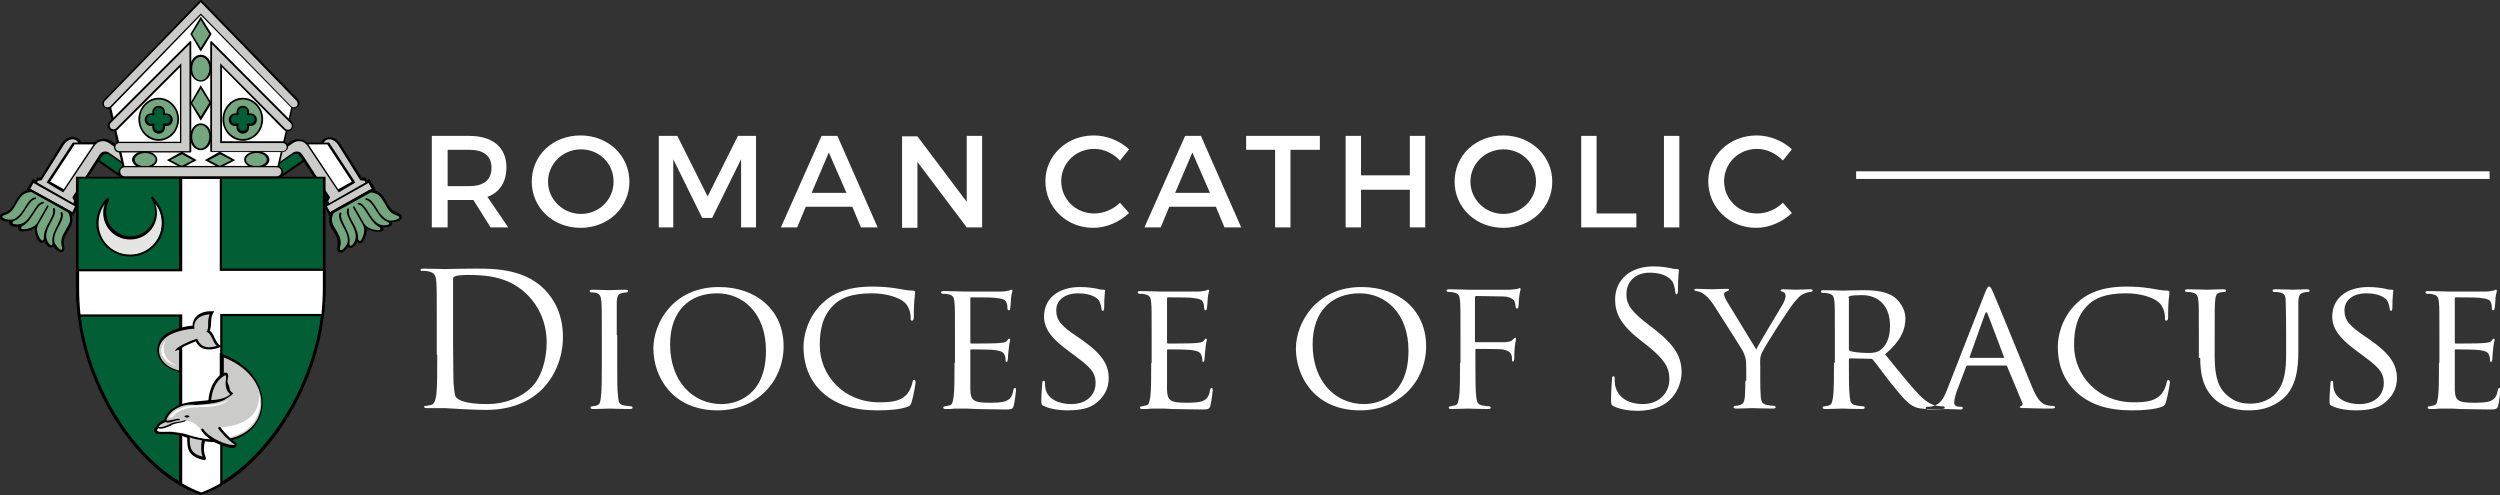 <svg width="308" height="61" viewBox="0 0 308 61" fill="none" xmlns="http://www.w3.org/2000/svg">
<rect x="0" y="0" width="308" height="61" fill="#333333" stroke="none"/>
<g clip-path="url(#clip0_197_63)">
<path fill-rule="evenodd" clip-rule="evenodd" d="M53.868 43.706C53.868 45.916 53.868 47.684 53.757 48.623C53.645 49.286 53.534 49.783 53.088 49.894C52.865 49.949 52.587 50.004 52.42 50.004C52.308 50.004 52.252 50.06 52.252 50.115C52.252 50.225 52.364 50.281 52.642 50.281C52.921 50.281 53.478 50.281 53.924 50.281C54.425 50.281 54.815 50.281 54.815 50.281C54.926 50.281 55.706 50.336 56.709 50.391C57.712 50.447 58.937 50.502 59.884 50.502C63.784 50.502 65.845 48.899 66.848 47.905C68.129 46.579 69.354 44.369 69.354 41.495C69.354 38.788 68.296 36.909 67.126 35.694C64.397 32.876 60.163 33.097 57.935 33.097C56.542 33.097 55.094 33.152 54.815 33.152C54.704 33.152 53.255 33.097 52.197 33.097C51.918 33.097 51.807 33.152 51.807 33.263C51.807 33.373 51.918 33.373 51.974 33.373C52.197 33.373 52.587 33.373 52.754 33.428C53.534 33.594 53.701 33.926 53.757 34.754C53.812 35.473 53.812 36.136 53.812 39.672V43.706H53.868ZM55.818 39.34C55.818 37.572 55.818 35.252 55.818 34.478C55.818 34.202 55.873 34.091 56.096 34.036C56.263 33.926 57.155 33.87 57.6 33.87C60.33 33.87 62.948 34.202 65.121 36.467C66.068 37.462 67.349 39.34 67.349 42.214C67.349 44.313 66.68 46.523 65.511 47.684C64.174 49.01 62.168 49.783 60.051 49.783C57.322 49.783 56.431 49.286 56.152 48.899C55.985 48.623 55.929 47.739 55.873 47.187C55.873 46.745 55.818 44.645 55.818 42.269V39.34ZM75.983 41.274C75.983 38.291 75.983 37.738 75.983 37.13C76.039 36.467 76.15 36.191 76.708 36.081C76.93 36.025 77.097 36.025 77.209 36.025C77.265 36.025 77.376 35.915 77.376 35.859C77.376 35.749 77.265 35.694 77.042 35.694C76.429 35.694 75.092 35.749 75.036 35.749C74.925 35.749 73.644 35.694 72.975 35.694C72.752 35.694 72.641 35.749 72.641 35.859C72.641 35.915 72.697 36.025 72.808 36.025C72.92 36.025 73.198 36.025 73.421 36.081C73.867 36.191 74.034 36.467 74.089 37.13C74.145 37.738 74.145 38.291 74.145 41.274V44.7C74.145 46.579 74.145 48.071 74.034 48.899C73.978 49.452 73.922 49.839 73.532 49.949C73.365 50.004 73.087 50.06 72.92 50.06C72.808 50.06 72.752 50.17 72.752 50.225C72.752 50.336 72.864 50.391 73.087 50.391C73.699 50.391 74.981 50.336 75.092 50.336C75.204 50.336 76.485 50.391 77.599 50.391C77.822 50.391 77.933 50.336 77.933 50.225C77.933 50.17 77.877 50.06 77.766 50.06C77.599 50.06 77.153 50.004 76.875 49.949C76.262 49.839 76.206 49.507 76.15 48.899C76.039 48.126 76.039 46.579 76.039 44.7V41.274H75.983ZM80.496 42.932C80.496 46.413 82.835 50.557 88.406 50.557C93.252 50.557 96.539 46.965 96.539 42.656C96.539 38.125 93.085 35.362 88.573 35.362C82.891 35.362 80.496 39.838 80.496 42.932ZM82.557 42.435C82.557 38.235 85.008 36.136 88.35 36.136C91.525 36.136 94.367 38.567 94.367 43.208C94.367 48.789 90.69 49.783 88.907 49.783C85.286 49.783 82.557 46.91 82.557 42.435ZM108.126 50.557C109.463 50.557 110.967 50.447 111.803 50.115C112.137 50.004 112.192 49.894 112.304 49.562C112.527 48.899 112.805 47.242 112.805 47.076C112.805 46.965 112.694 46.8 112.638 46.8C112.527 46.8 112.471 46.855 112.415 47.076C112.36 47.463 112.081 48.236 111.635 48.678C110.856 49.452 109.797 49.562 108.293 49.562C103.948 49.562 100.996 46.247 100.996 42.545C100.996 40.611 101.33 38.843 102.834 37.462C103.558 36.799 104.784 36.136 107.402 36.136C109.184 36.136 110.688 36.633 111.357 37.186C111.858 37.572 112.192 38.346 112.192 39.12C112.192 39.396 112.192 39.506 112.36 39.506C112.471 39.506 112.582 39.396 112.582 39.12C112.582 38.843 112.582 37.793 112.638 37.13C112.694 36.412 112.75 36.191 112.75 36.025C112.75 35.915 112.694 35.804 112.471 35.804C111.803 35.804 111.134 35.639 110.41 35.528C109.407 35.362 108.293 35.307 107.457 35.307C104.338 35.307 102.5 36.191 101.274 37.407C99.492 39.12 98.99 41.385 98.99 42.711C98.99 44.534 99.492 46.745 101.441 48.457C103.057 49.839 105.118 50.557 108.126 50.557ZM117.596 44.7C117.596 46.579 117.596 48.071 117.485 48.899C117.373 49.452 117.373 49.839 116.983 49.949C116.816 49.949 116.538 50.06 116.37 50.06C116.259 50.06 116.203 50.17 116.203 50.225C116.203 50.336 116.315 50.391 116.538 50.391C116.872 50.391 117.317 50.391 117.707 50.336C118.153 50.336 118.543 50.336 118.599 50.336C118.877 50.336 119.434 50.336 120.27 50.391C121.105 50.391 122.275 50.447 123.779 50.447C124.559 50.447 124.782 50.447 124.894 49.949C125.005 49.562 125.172 48.236 125.172 48.071C125.172 47.96 125.172 47.794 125.061 47.794C124.949 47.794 124.894 47.849 124.838 48.071C124.726 48.844 124.448 49.176 123.947 49.397C123.445 49.618 122.442 49.618 121.941 49.618C119.936 49.618 119.601 49.341 119.546 48.071C119.546 47.684 119.546 45.418 119.546 44.755V43.153C119.546 43.098 119.546 43.042 119.657 43.042C119.991 43.042 122.164 43.042 122.721 43.153C123.501 43.264 123.668 43.484 123.779 43.761C123.891 44.037 123.891 44.203 123.891 44.424C123.891 44.534 123.947 44.59 124.002 44.59C124.114 44.59 124.169 44.369 124.169 44.203C124.169 44.092 124.225 43.319 124.281 42.932C124.336 42.269 124.448 41.993 124.448 41.882C124.448 41.772 124.392 41.716 124.336 41.716C124.281 41.716 124.169 41.827 124.058 41.993C123.835 42.214 123.557 42.214 123.055 42.269C122.61 42.324 119.936 42.324 119.657 42.324C119.546 42.324 119.546 42.269 119.546 42.103V36.854C119.546 36.744 119.546 36.633 119.657 36.633C119.88 36.633 122.22 36.633 122.554 36.688C123.668 36.799 123.891 36.965 124.002 37.296C124.114 37.517 124.114 37.849 124.114 37.959C124.114 38.125 124.169 38.235 124.281 38.235C124.392 38.235 124.448 38.125 124.448 38.014C124.504 37.793 124.559 36.909 124.559 36.744C124.615 36.191 124.726 35.97 124.726 35.859C124.726 35.749 124.726 35.694 124.615 35.694C124.504 35.694 124.448 35.749 124.336 35.804C124.169 35.804 123.835 35.915 123.445 35.915C123 35.915 118.766 35.915 118.599 35.915C118.487 35.915 117.15 35.859 116.259 35.859C116.036 35.859 115.925 35.915 115.925 36.025C115.925 36.081 116.036 36.191 116.092 36.191C116.259 36.191 116.593 36.191 116.76 36.246C117.429 36.357 117.54 36.633 117.596 37.296C117.652 37.904 117.652 38.456 117.652 41.44V44.7H117.596ZM131.467 50.557C132.581 50.557 133.807 50.447 134.698 49.894C136.146 48.955 136.592 47.739 136.592 46.579C136.592 44.921 135.756 43.595 133.305 41.882L132.748 41.495C130.743 40.169 130.13 39.451 130.13 38.235C130.13 36.854 131.355 36.136 132.804 36.136C134.642 36.136 135.311 36.854 135.422 37.075C135.533 37.296 135.701 37.793 135.701 38.014C135.701 38.18 135.756 38.291 135.868 38.291C135.979 38.291 136.035 38.18 136.035 37.849C136.035 36.523 136.146 35.915 136.146 35.804C136.146 35.694 136.09 35.694 135.923 35.694C135.756 35.694 135.589 35.694 135.199 35.583C134.698 35.473 133.918 35.362 133.082 35.362C130.408 35.362 128.626 36.744 128.626 39.009C128.626 40.335 129.35 41.551 131.523 43.153L132.414 43.816C134.196 45.142 134.976 45.805 134.976 47.187C134.976 48.623 133.918 49.783 131.968 49.783C130.631 49.783 129.071 49.286 128.793 47.849C128.737 47.573 128.737 47.297 128.737 47.131C128.737 46.965 128.682 46.91 128.57 46.91C128.459 46.91 128.403 47.021 128.403 47.242C128.403 47.573 128.292 48.347 128.292 49.286C128.292 49.783 128.292 49.894 128.57 50.004C129.35 50.391 130.52 50.557 131.467 50.557ZM141.828 44.7C141.828 46.579 141.828 48.071 141.717 48.899C141.605 49.452 141.605 49.839 141.215 49.949C141.048 49.949 140.77 50.06 140.603 50.06C140.491 50.06 140.436 50.17 140.436 50.225C140.436 50.336 140.547 50.391 140.77 50.391C141.104 50.391 141.55 50.391 141.94 50.336C142.385 50.336 142.775 50.336 142.831 50.336C143.109 50.336 143.667 50.336 144.502 50.391C145.338 50.391 146.508 50.447 148.012 50.447C148.792 50.447 149.014 50.447 149.126 49.949C149.237 49.562 149.404 48.236 149.404 48.071C149.404 47.96 149.404 47.794 149.293 47.794C149.181 47.794 149.126 47.849 149.07 48.071C148.959 48.844 148.68 49.176 148.179 49.397C147.677 49.618 146.675 49.618 146.173 49.618C144.168 49.618 143.834 49.341 143.778 48.071C143.778 47.684 143.778 45.418 143.778 44.755V43.153C143.778 43.098 143.778 43.042 143.889 43.042C144.224 43.042 146.396 43.042 146.953 43.153C147.733 43.264 147.9 43.484 148.012 43.761C148.123 44.037 148.123 44.203 148.123 44.424C148.123 44.534 148.179 44.59 148.234 44.59C148.346 44.59 148.402 44.369 148.402 44.203C148.402 44.092 148.457 43.319 148.513 42.932C148.569 42.269 148.68 41.993 148.68 41.882C148.68 41.772 148.624 41.716 148.569 41.716C148.513 41.716 148.402 41.827 148.29 41.993C148.067 42.214 147.789 42.214 147.287 42.269C146.842 42.324 144.168 42.324 143.889 42.324C143.778 42.324 143.778 42.269 143.778 42.103V36.854C143.778 36.744 143.778 36.633 143.889 36.633C144.112 36.633 146.452 36.633 146.786 36.688C147.9 36.799 148.123 36.965 148.234 37.296C148.346 37.517 148.346 37.849 148.346 37.959C148.346 38.125 148.402 38.235 148.513 38.235C148.624 38.235 148.68 38.125 148.68 38.014C148.736 37.793 148.792 36.909 148.792 36.744C148.847 36.191 148.959 35.97 148.959 35.859C148.959 35.749 148.959 35.694 148.847 35.694C148.736 35.694 148.68 35.749 148.569 35.804C148.402 35.804 148.067 35.915 147.677 35.915C147.232 35.915 142.998 35.915 142.831 35.915C142.72 35.915 141.383 35.859 140.491 35.859C140.268 35.859 140.157 35.915 140.157 36.025C140.157 36.081 140.268 36.191 140.324 36.191C140.491 36.191 140.826 36.191 140.993 36.246C141.661 36.357 141.773 36.633 141.828 37.296C141.884 37.904 141.884 38.456 141.884 41.44V44.7H141.828ZM159.654 42.932C159.654 46.413 161.994 50.557 167.565 50.557C172.411 50.557 175.698 46.965 175.698 42.656C175.698 38.125 172.244 35.362 167.732 35.362C162.105 35.362 159.654 39.838 159.654 42.932ZM161.715 42.435C161.715 38.235 164.166 36.136 167.509 36.136C170.684 36.136 173.525 38.567 173.525 43.208C173.525 48.789 169.848 49.783 168.066 49.783C164.445 49.783 161.715 46.91 161.715 42.435ZM179.876 44.7C179.876 46.579 179.876 48.071 179.764 48.899C179.653 49.452 179.653 49.839 179.263 49.949C179.096 49.949 178.817 50.06 178.65 50.06C178.539 50.06 178.483 50.17 178.483 50.225C178.483 50.336 178.594 50.391 178.817 50.391C179.43 50.391 180.711 50.336 180.823 50.336C180.934 50.336 182.215 50.391 183.329 50.391C183.552 50.391 183.664 50.336 183.664 50.225C183.664 50.17 183.608 50.06 183.497 50.06C183.329 50.06 182.884 50.004 182.605 49.949C182.048 49.839 181.937 49.507 181.881 48.899C181.77 48.126 181.77 46.634 181.77 44.7V43.153C181.77 43.042 181.77 42.987 181.881 42.987C182.215 42.987 184.611 42.987 185.112 43.042C185.725 43.153 186.059 43.374 186.17 43.65C186.282 43.871 186.282 44.148 186.282 44.369C186.282 44.479 186.282 44.534 186.393 44.534C186.505 44.534 186.56 44.313 186.56 44.148C186.56 44.037 186.56 43.264 186.616 42.822C186.672 42.158 186.783 41.882 186.783 41.772C186.783 41.661 186.783 41.606 186.672 41.606C186.616 41.606 186.505 41.716 186.393 41.827C186.226 42.048 185.948 42.103 185.446 42.158C185.168 42.158 184.889 42.158 184.555 42.158H181.825C181.714 42.158 181.714 42.103 181.714 41.993V36.688C181.714 36.523 181.77 36.467 181.881 36.467L185.168 36.523C185.948 36.523 186.449 36.854 186.56 37.075C186.672 37.351 186.727 37.628 186.727 37.793C186.727 37.904 186.783 38.014 186.895 38.014C187.006 38.014 187.062 37.904 187.062 37.793C187.117 37.572 187.117 36.688 187.173 36.523C187.229 35.97 187.34 35.749 187.34 35.639C187.34 35.528 187.285 35.473 187.229 35.473C187.173 35.473 187.062 35.583 186.95 35.583C186.783 35.639 186.449 35.639 186.059 35.694C185.613 35.694 181.213 35.694 180.823 35.694C180.711 35.694 179.43 35.639 178.539 35.639C178.316 35.639 178.204 35.694 178.204 35.804C178.204 35.859 178.316 35.97 178.372 35.97C178.539 35.97 178.873 35.97 179.04 36.025C179.708 36.136 179.82 36.412 179.876 37.075C179.931 37.683 179.931 38.235 179.931 41.219V44.7H179.876ZM201.768 50.612C202.994 50.612 204.275 50.336 205.222 49.673C206.782 48.568 207.172 46.8 207.172 45.916C207.172 44.092 206.503 42.656 203.829 40.556L203.161 40.059C200.933 38.346 200.376 37.517 200.376 36.246C200.376 34.589 201.601 33.594 203.217 33.594C205.333 33.594 205.946 34.533 206.113 34.81C206.225 35.086 206.392 35.694 206.392 35.97C206.392 36.136 206.447 36.246 206.559 36.246C206.67 36.246 206.726 36.081 206.726 35.749C206.726 34.202 206.837 33.428 206.837 33.318C206.837 33.207 206.782 33.152 206.615 33.152C206.447 33.152 206.225 33.152 205.835 33.042C205.278 32.931 204.609 32.821 203.718 32.821C200.821 32.821 198.983 34.478 198.983 36.909C198.983 38.456 199.54 39.893 201.991 41.827L203.049 42.656C204.999 44.258 205.668 45.197 205.668 46.745C205.668 48.181 204.609 49.783 202.381 49.783C200.821 49.783 199.317 49.12 198.983 47.463C198.927 47.131 198.927 46.8 198.927 46.634C198.927 46.468 198.927 46.358 198.76 46.358C198.649 46.358 198.593 46.468 198.593 46.745C198.593 47.131 198.482 48.015 198.482 49.176C198.482 49.783 198.482 49.894 198.816 50.06C199.651 50.447 200.71 50.612 201.768 50.612ZM215.026 46.91C215.026 47.242 215.026 48.071 214.971 48.844C214.915 49.397 214.803 49.783 214.358 49.894C214.191 49.949 213.968 50.004 213.745 50.004C213.634 50.004 213.578 50.115 213.578 50.17C213.578 50.281 213.689 50.336 213.912 50.336C214.525 50.336 215.806 50.281 215.862 50.281C215.973 50.281 217.31 50.336 218.424 50.336C218.647 50.336 218.759 50.281 218.759 50.17C218.759 50.115 218.703 50.004 218.591 50.004C218.424 50.004 217.923 49.949 217.7 49.894C217.087 49.783 216.976 49.452 216.92 48.844C216.865 48.071 216.865 47.242 216.865 46.91V45.253C216.865 44.59 216.753 43.982 217.143 43.319C217.533 42.49 220.43 37.959 221.098 37.186C221.544 36.688 221.711 36.467 222.101 36.246C222.435 36.081 222.825 35.97 223.048 35.97C223.215 35.97 223.327 35.859 223.327 35.749C223.327 35.694 223.215 35.639 223.048 35.639C222.658 35.639 221.21 35.694 221.098 35.694C220.931 35.694 220.207 35.639 219.706 35.639C219.483 35.639 219.371 35.694 219.371 35.749C219.371 35.859 219.483 35.915 219.65 35.97C219.873 36.025 219.984 36.191 219.984 36.467C219.984 36.744 219.873 37.02 219.65 37.462C219.26 38.125 216.753 42.269 216.363 43.042L212.687 37.02C212.575 36.744 212.408 36.523 212.408 36.246C212.408 36.081 212.519 35.97 212.687 35.915C212.854 35.859 213.021 35.804 213.021 35.694C213.021 35.583 212.965 35.583 212.742 35.583C211.962 35.583 211.127 35.639 211.015 35.639C210.904 35.639 209.4 35.583 209.01 35.583C208.843 35.583 208.731 35.639 208.731 35.694C208.731 35.749 208.843 35.859 208.954 35.859C209.121 35.859 209.511 35.97 209.79 36.136C210.18 36.412 210.625 36.799 211.127 37.572C211.795 38.622 214.525 42.877 214.692 43.208C214.971 43.761 215.138 44.148 215.138 45.197V46.91H215.026ZM225.945 44.7C225.945 46.579 225.945 48.071 225.833 48.899C225.722 49.452 225.722 49.839 225.332 49.949C225.165 50.004 224.886 50.06 224.719 50.06C224.608 50.06 224.552 50.17 224.552 50.225C224.552 50.336 224.663 50.391 224.886 50.391C225.499 50.391 226.836 50.336 226.892 50.336C227.003 50.336 228.284 50.391 229.398 50.391C229.621 50.391 229.733 50.336 229.733 50.225C229.733 50.17 229.733 50.06 229.566 50.06C229.398 50.06 228.953 50.004 228.674 49.949C228.062 49.839 227.95 49.507 227.894 48.899C227.783 48.126 227.783 46.579 227.783 44.755V44.313C227.783 44.203 227.839 44.148 227.894 44.148L230.457 44.203C230.568 44.203 230.624 44.203 230.735 44.313C231.181 44.811 232.072 46.081 232.908 47.131C234.078 48.568 234.802 49.507 235.638 50.004C236.139 50.281 236.64 50.391 237.81 50.391H239.091C239.481 50.391 239.593 50.336 239.593 50.225C239.593 50.17 239.537 50.06 239.426 50.06C239.314 50.06 239.091 50.06 238.701 50.004C238.2 49.949 237.532 49.728 236.473 48.678C235.303 47.463 233.911 45.695 232.24 43.65C234.134 42.048 234.746 40.667 234.746 39.23C234.746 37.904 233.855 36.965 233.354 36.578C232.295 35.859 230.847 35.749 229.566 35.749C228.953 35.749 227.226 35.804 227.059 35.804C226.947 35.804 225.61 35.749 224.663 35.749C224.441 35.749 224.329 35.804 224.329 35.915C224.329 35.97 224.441 36.081 224.496 36.081C224.663 36.081 224.998 36.081 225.165 36.136C225.833 36.246 225.945 36.523 226 37.186C226.056 37.793 226.056 38.346 226.056 41.33V44.7H225.945ZM227.727 36.688C227.727 36.578 227.783 36.523 227.894 36.467C228.117 36.412 228.73 36.357 229.343 36.357C231.515 36.357 232.852 37.738 232.852 40.169C232.852 41.661 232.351 42.656 231.627 43.153C231.125 43.484 230.568 43.484 230.123 43.484C229.231 43.484 228.173 43.374 227.894 43.208C227.783 43.153 227.783 43.098 227.783 42.932V36.688H227.727ZM239.816 48.181L244.551 36.081C244.829 35.417 244.885 35.307 245.052 35.307C245.275 35.307 245.33 35.583 245.553 36.025C245.943 36.854 249.174 44.866 250.4 47.794C251.124 49.507 251.681 49.783 252.127 49.894C252.405 50.004 252.739 50.004 252.907 50.004C253.018 50.004 253.185 50.06 253.185 50.17C253.185 50.281 252.962 50.336 252.739 50.336C252.461 50.336 250.957 50.336 249.564 50.281C249.174 50.281 248.84 50.281 248.84 50.17C248.84 50.06 248.896 50.06 248.951 50.06C249.063 50.004 249.286 49.839 249.119 49.562L247.28 45.142C247.224 45.032 247.225 45.032 247.113 45.032H242.434C242.322 45.032 242.267 45.087 242.211 45.197L241.041 48.292C240.874 48.789 240.763 49.231 240.763 49.618C240.763 50.004 241.097 50.115 241.431 50.115H241.598C241.765 50.115 241.821 50.17 241.821 50.281C241.821 50.391 241.71 50.447 241.542 50.447C241.041 50.447 239.983 50.391 239.704 50.391C239.481 50.391 238.479 50.447 237.643 50.447C237.364 50.447 237.253 50.391 237.253 50.281C237.253 50.17 237.364 50.115 237.42 50.115C237.532 50.115 237.866 50.115 238.033 50.06C239.036 49.839 239.426 49.12 239.816 48.181ZM242.768 44.092H246.835C246.946 44.092 246.946 44.037 246.89 43.982L244.885 38.677C244.773 38.401 244.662 38.401 244.551 38.677L242.657 43.982C242.657 44.037 242.657 44.092 242.768 44.092ZM262.655 50.557C263.992 50.557 265.496 50.447 266.332 50.115C266.666 50.004 266.722 49.894 266.833 49.562C267.056 48.899 267.334 47.242 267.334 47.076C267.334 46.965 267.223 46.8 267.167 46.8C267.056 46.8 267 46.855 266.945 47.076C266.889 47.463 266.61 48.236 266.165 48.678C265.385 49.452 264.326 49.562 262.822 49.562C258.477 49.562 255.525 46.247 255.525 42.545C255.525 40.611 255.859 38.843 257.363 37.462C258.087 36.799 259.313 36.136 261.931 36.136C263.714 36.136 265.218 36.633 265.886 37.186C266.387 37.572 266.722 38.346 266.722 39.12C266.722 39.396 266.722 39.506 266.889 39.506C267 39.506 267.112 39.396 267.112 39.12C267.112 38.843 267.112 37.793 267.167 37.13C267.223 36.412 267.279 36.191 267.279 36.025C267.279 35.915 267.223 35.804 267 35.804C266.332 35.804 265.663 35.639 264.939 35.528C263.936 35.362 262.822 35.307 261.987 35.307C258.867 35.307 257.029 36.191 255.803 37.407C254.021 39.12 253.519 41.385 253.519 42.711C253.519 44.534 254.021 46.745 255.97 48.457C257.586 49.839 259.647 50.557 262.655 50.557ZM271.067 44.092C271.067 46.91 271.847 48.236 272.849 49.176C274.298 50.502 276.359 50.557 277.027 50.557C278.197 50.557 279.757 50.391 281.261 49.12C282.877 47.739 283.155 45.418 283.155 43.319V41.219C283.155 38.235 283.155 37.683 283.155 37.075C283.211 36.412 283.322 36.136 283.879 36.025C284.158 35.97 284.269 35.97 284.381 35.97C284.492 35.97 284.548 35.859 284.548 35.804C284.548 35.694 284.436 35.639 284.213 35.639C283.601 35.639 282.654 35.694 282.487 35.694C282.375 35.694 281.205 35.639 280.314 35.639C280.091 35.639 279.98 35.694 279.98 35.804C279.98 35.859 280.035 35.97 280.147 35.97C280.314 35.97 280.648 35.97 280.815 36.025C281.484 36.136 281.595 36.467 281.595 37.075C281.595 37.683 281.651 38.235 281.651 41.219V43.65C281.651 45.639 281.428 47.242 280.481 48.347C279.813 49.176 278.587 49.728 277.362 49.728C276.192 49.728 275.356 49.562 274.353 48.678C273.462 47.905 272.849 46.745 272.849 43.926V41.219C272.849 38.235 272.849 37.683 272.905 37.075C272.961 36.412 273.072 36.081 273.574 36.025C273.852 35.97 273.964 35.97 274.075 35.97C274.186 35.97 274.242 35.859 274.242 35.804C274.242 35.694 274.131 35.639 273.908 35.639C273.295 35.639 272.069 35.694 271.847 35.694C271.68 35.694 270.454 35.639 269.507 35.639C269.284 35.639 269.173 35.694 269.173 35.804C269.173 35.859 269.284 35.97 269.34 35.97C269.507 35.97 269.841 35.97 270.008 36.025C270.677 36.136 270.788 36.467 270.844 37.075C270.9 37.683 270.9 38.235 270.9 41.219V44.092H271.067ZM290.174 50.557C291.288 50.557 292.514 50.447 293.405 49.894C294.853 48.955 295.299 47.739 295.299 46.579C295.299 44.921 294.463 43.595 292.012 41.882L291.455 41.495C289.45 40.169 288.837 39.451 288.837 38.235C288.837 36.854 290.063 36.136 291.511 36.136C293.349 36.136 294.018 36.854 294.129 37.075C294.241 37.296 294.408 37.793 294.408 38.014C294.408 38.18 294.463 38.291 294.575 38.291C294.686 38.291 294.742 38.18 294.742 37.849C294.742 36.523 294.853 35.915 294.853 35.804C294.853 35.694 294.798 35.694 294.631 35.694C294.463 35.694 294.296 35.694 293.906 35.583C293.405 35.473 292.625 35.362 291.79 35.362C289.116 35.362 287.333 36.744 287.333 39.009C287.333 40.335 288.057 41.551 290.23 43.153L291.121 43.816C292.904 45.142 293.684 45.805 293.684 47.187C293.684 48.623 292.625 49.783 290.675 49.783C289.338 49.783 287.779 49.286 287.5 47.849C287.444 47.573 287.444 47.297 287.444 47.131C287.444 46.965 287.389 46.91 287.277 46.91C287.166 46.91 287.11 47.021 287.11 47.242C287.11 47.573 286.999 48.347 286.999 49.286C286.999 49.783 286.999 49.894 287.277 50.004C288.057 50.391 289.227 50.557 290.174 50.557Z" fill="white"/>
<path fill-rule="evenodd" clip-rule="evenodd" d="M300.48 44.7C300.48 46.579 300.48 48.071 300.368 48.9C300.257 49.452 300.257 49.839 299.867 49.949C299.7 49.949 299.421 50.06 299.254 50.06C299.143 50.06 299.087 50.17 299.087 50.226C299.087 50.336 299.199 50.391 299.421 50.391C299.756 50.391 300.201 50.391 300.591 50.336C301.037 50.336 301.427 50.336 301.482 50.336C301.761 50.336 302.318 50.336 303.154 50.391C303.989 50.391 305.159 50.447 306.663 50.447C307.443 50.447 307.666 50.447 307.777 49.949C307.889 49.562 308.056 48.236 308.056 48.071C308.056 47.96 308.056 47.794 307.944 47.794C307.833 47.794 307.777 47.85 307.722 48.071C307.61 48.844 307.332 49.176 306.83 49.397C306.329 49.618 305.326 49.618 304.825 49.618C302.819 49.618 302.485 49.342 302.43 48.071C302.43 47.684 302.43 45.419 302.43 44.755V43.153C302.43 43.098 302.429 43.043 302.541 43.043C302.875 43.043 305.048 43.043 305.605 43.153C306.385 43.264 306.552 43.485 306.663 43.761C306.775 44.037 306.775 44.203 306.775 44.424C306.775 44.534 306.83 44.59 306.886 44.59C306.997 44.59 307.053 44.369 307.053 44.203C307.053 44.092 307.109 43.319 307.165 42.932C307.22 42.269 307.332 41.993 307.332 41.882C307.332 41.772 307.276 41.717 307.22 41.717C307.165 41.717 307.053 41.827 306.942 41.993C306.719 42.214 306.44 42.214 305.939 42.269C305.493 42.324 302.819 42.324 302.541 42.324C302.429 42.324 302.43 42.269 302.43 42.103V36.854C302.43 36.744 302.429 36.633 302.541 36.633C302.764 36.633 305.103 36.633 305.438 36.688C306.552 36.799 306.775 36.965 306.886 37.296C306.997 37.517 306.997 37.849 306.997 37.959C306.997 38.125 307.053 38.236 307.165 38.236C307.276 38.236 307.332 38.125 307.332 38.014C307.387 37.794 307.443 36.909 307.443 36.744C307.499 36.191 307.61 35.97 307.61 35.86C307.61 35.749 307.61 35.694 307.499 35.694C307.387 35.694 307.332 35.749 307.22 35.804C307.053 35.804 306.719 35.915 306.329 35.915C305.883 35.915 301.65 35.915 301.482 35.915C301.371 35.915 300.034 35.86 299.143 35.86C298.92 35.86 298.809 35.915 298.809 36.025C298.809 36.081 298.92 36.191 298.976 36.191C299.143 36.191 299.477 36.191 299.644 36.246C300.313 36.357 300.424 36.633 300.48 37.296C300.535 37.904 300.535 38.456 300.535 41.44V44.7H300.48Z" fill="white"/>
<path fill-rule="evenodd" clip-rule="evenodd" d="M60.441 28.014H62.614L60.051 24.256C61.555 23.704 62.391 22.433 62.391 20.61C62.391 18.178 60.72 16.742 57.823 16.742H53.2V28.014H55.149V24.643H57.823C57.99 24.643 58.157 24.643 58.324 24.643L60.441 28.014ZM55.149 22.93V18.455H57.823C59.55 18.455 60.553 19.173 60.553 20.665C60.553 22.212 59.55 22.93 57.823 22.93H55.149ZM71.527 16.686C68.129 16.686 65.51 19.118 65.51 22.378C65.51 25.582 68.129 28.069 71.527 28.069C74.925 28.069 77.543 25.582 77.543 22.378C77.543 19.173 74.925 16.686 71.527 16.686ZM71.582 18.399C73.811 18.399 75.593 20.112 75.593 22.378C75.593 24.643 73.755 26.356 71.582 26.356C69.354 26.356 67.516 24.588 67.516 22.378C67.516 20.168 69.354 18.399 71.582 18.399ZM93.141 28.014V16.742H90.913L87.18 24.201L83.448 16.742H81.164V28.014H82.947V19.615L86.512 26.853H87.737L91.303 19.615V28.014H93.141ZM105.006 25.472L106.065 28.014H108.126L103.168 16.742H101.218L96.205 28.014H98.21L99.269 25.472H105.006ZM104.282 23.759H99.993L102.11 18.786L104.282 23.759ZM120.994 28.014V16.742H119.1V24.864L113.028 16.797H111.134V28.069H113.028V19.947L119.1 28.014H120.994ZM134.753 16.686C131.411 16.686 128.793 19.173 128.793 22.322C128.793 25.527 131.355 28.069 134.698 28.069C136.313 28.069 137.929 27.351 139.099 26.245L137.984 24.975C137.149 25.803 135.979 26.301 134.809 26.301C132.525 26.301 130.743 24.532 130.743 22.322C130.743 20.112 132.525 18.344 134.809 18.344C135.979 18.344 137.149 18.897 137.984 19.781L139.099 18.399C137.984 17.35 136.369 16.686 134.753 16.686ZM149.794 25.472L150.853 28.014H152.914L147.956 16.742H146.006L140.993 28.014H142.998L144.056 25.472H149.794ZM149.07 23.759H144.781L146.897 18.786L149.07 23.759ZM162.607 18.455V16.742H153.526V18.455H157.092V28.014H158.986V18.455H162.607ZM175.586 28.014V16.742H173.692V21.604H167.676V16.742H165.782V28.014H167.676V23.372H173.692V28.014H175.586ZM185.223 16.686C181.825 16.686 179.207 19.118 179.207 22.378C179.207 25.582 181.825 28.069 185.223 28.069C188.621 28.069 191.24 25.582 191.24 22.378C191.24 19.173 188.566 16.686 185.223 16.686ZM185.223 18.399C187.452 18.399 189.234 20.112 189.234 22.378C189.234 24.643 187.396 26.356 185.223 26.356C182.995 26.356 181.157 24.588 181.157 22.378C181.157 20.168 182.995 18.399 185.223 18.399ZM196.699 26.301V16.742H194.805V28.014H201.601V26.301H196.699ZM206.893 28.014V16.742H204.999V28.014H206.893ZM216.419 16.686C213.076 16.686 210.458 19.173 210.458 22.322C210.458 25.527 213.021 28.069 216.363 28.069C217.979 28.069 219.594 27.351 220.764 26.245L219.65 24.975C218.814 25.803 217.644 26.301 216.475 26.301C214.191 26.301 212.408 24.532 212.408 22.322C212.408 20.112 214.191 18.344 216.475 18.344C217.644 18.344 218.814 18.897 219.65 19.781L220.764 18.399C219.65 17.35 218.034 16.686 216.419 16.686Z" fill="white"/>
<path d="M306.719 21.107H228.674V22.046H306.719V21.107Z" fill="white"/>
<path fill-rule="evenodd" clip-rule="evenodd" d="M9.303 25.03L9.526 24.698L9.303 24.201L12.088 19.947L14.985 21.936H15.096L15.264 22.046L15.319 21.936H15.598L15.375 21.825L15.876 20.831L16.099 20.941L15.709 18.786L13.648 17.35C13.091 16.963 12.2 17.018 11.698 17.515H10.027C9.86 17.239 9.637 17.018 9.303 16.908C8.634 16.687 7.966 17.129 7.632 17.626L5.014 21.88H4.568L4.401 22.212L4.067 22.046L3.287 23.372L9.024 26.577L9.637 25.196L9.303 25.03Z" fill="black"/>
<path fill-rule="evenodd" clip-rule="evenodd" d="M7.855 23.317L6.183 22.378L9.191 17.792H11.531L7.855 23.317Z" fill="white"/>
<path fill-rule="evenodd" clip-rule="evenodd" d="M5.125 22.212L7.855 17.847C8.356 17.073 9.247 16.908 9.637 17.571H8.969L5.738 22.488L7.799 23.704L11.643 17.957C12.033 17.405 12.757 17.184 13.425 17.626L15.319 18.952L15.542 20.278L13.481 18.841C13.314 18.731 13.091 18.62 12.868 18.676C12.59 18.676 12.422 18.841 12.255 19.063L8.913 24.312L9.136 24.754L9.024 25.03L4.568 22.488L4.679 22.267L5.125 22.212Z" fill="#CBCBCA"/>
<path fill-rule="evenodd" clip-rule="evenodd" d="M4.122 22.544L9.247 25.417L8.913 26.135L3.732 23.262L4.122 22.544Z" fill="#CBCBCA"/>
<path fill-rule="evenodd" clip-rule="evenodd" d="M15.041 21.659L12.255 19.726L12.59 19.228C12.701 19.062 12.812 18.952 13.035 18.952C13.202 18.952 13.37 19.007 13.537 19.118L15.653 20.61L15.041 21.659Z" fill="#025E35"/>
<path fill-rule="evenodd" clip-rule="evenodd" d="M40.22 25.03L39.997 24.698L40.22 24.201L37.435 19.946L34.538 21.936H34.426L34.259 22.046L34.204 21.936H33.925L34.148 21.825L33.647 20.831L33.48 20.941L33.814 18.841L35.875 17.405C36.432 17.018 37.323 17.073 37.825 17.57H39.496C39.663 17.294 39.886 17.073 40.22 16.963C40.888 16.742 41.557 17.184 41.891 17.681L44.565 21.88H45.011L45.178 22.212L45.512 22.046L46.292 23.372L46.069 23.483L40.777 26.522L40.554 26.632L39.941 25.251L40.22 25.03Z" fill="black"/>
<path fill-rule="evenodd" clip-rule="evenodd" d="M41.668 23.317L43.34 22.378L40.331 17.792H37.992L41.668 23.317Z" fill="white"/>
<path fill-rule="evenodd" clip-rule="evenodd" d="M44.398 22.212L41.668 17.847C41.167 17.073 40.276 16.908 39.886 17.571H40.554L43.785 22.488L41.724 23.704L37.88 17.957C37.49 17.405 36.766 17.184 36.098 17.626L34.203 18.952L33.981 20.278L36.042 18.841C36.209 18.731 36.432 18.62 36.655 18.676C36.933 18.676 37.1 18.841 37.267 19.063L40.666 24.312L40.443 24.754L40.554 25.03L45.011 22.488L44.899 22.267L44.398 22.212Z" fill="#CBCBCA"/>
<path fill-rule="evenodd" clip-rule="evenodd" d="M45.401 22.544L40.276 25.417L40.666 26.135L45.791 23.262L45.401 22.544Z" fill="#CBCBCA"/>
<path fill-rule="evenodd" clip-rule="evenodd" d="M34.482 21.659L37.267 19.726L36.933 19.228C36.822 19.062 36.71 18.952 36.488 18.952C36.321 18.952 36.153 19.007 35.986 19.118L33.869 20.61L34.482 21.659Z" fill="#025E35"/>
<path fill-rule="evenodd" clip-rule="evenodd" d="M24.734 20.775H15.208L13.258 12.487L24.734 0.663L36.209 12.487L34.259 20.775H24.734Z" fill="white"/>
<path fill-rule="evenodd" clip-rule="evenodd" d="M34.315 20.831H15.152L13.202 12.487L24.734 0.608L36.265 12.432L34.315 20.831ZM15.375 20.61H34.148L36.042 12.543L24.789 0.939L13.537 12.543L15.375 20.61Z" fill="black"/>
<path fill-rule="evenodd" clip-rule="evenodd" d="M9.414 21.77H40.108V35.473C40.108 41.164 38.326 46.855 35.318 51.662C32.922 55.475 29.19 59.453 24.845 60.945L24.734 61L24.622 60.945C20.277 59.453 16.545 55.475 14.149 51.662C11.141 46.855 9.359 41.109 9.359 35.473V21.77H9.414Z" fill="black"/>
<path fill-rule="evenodd" clip-rule="evenodd" d="M9.693 21.991H24.734H39.774V35.362C39.774 47.021 32.142 58.016 24.734 60.558C17.325 58.016 9.693 47.021 9.693 35.362V21.991Z" fill="#025E35"/>
<path fill-rule="evenodd" clip-rule="evenodd" d="M27.407 33.097H40.108V35.418C40.108 36.523 40.053 37.628 39.886 38.678L39.83 38.954H27.407V59.674L27.24 59.785C26.46 60.227 25.681 60.613 24.845 60.89L24.734 60.945L24.622 60.89C23.787 60.613 23.007 60.227 22.227 59.785L22.06 59.674V39.009H9.637L9.581 38.733C9.47 37.628 9.359 36.523 9.359 35.473V33.152H22.06V21.77H27.352V33.097H27.407Z" fill="black"/>
<path fill-rule="evenodd" clip-rule="evenodd" d="M22.394 22.046H24.733H27.073V33.373H39.774V35.417C39.774 36.523 39.718 37.572 39.607 38.678H27.129V59.563C26.349 60.005 25.569 60.392 24.789 60.668C24.009 60.392 23.23 60.005 22.45 59.563V38.733H9.916C9.804 37.683 9.749 36.578 9.749 35.473V33.428H22.45V22.046H22.394Z" fill="white"/>
<path fill-rule="evenodd" clip-rule="evenodd" d="M25.904 49.286C26.739 49.176 27.742 48.844 27.742 47.85C27.742 47.352 27.463 46.8 27.073 46.524V43.485L27.519 43.65C29.19 44.313 30.75 45.419 31.641 47.021C32.365 48.292 32.588 49.783 32.087 51.165C31.585 52.657 30.36 53.651 28.856 54.149C27.686 54.535 26.46 54.535 25.235 54.37C25.179 54.646 25.124 55.033 25.124 55.309C25.124 55.585 25.179 55.917 25.291 56.193C25.458 56.635 25.346 56.745 24.901 56.635C24.288 56.469 23.675 56.193 23.341 55.64C23.062 55.143 23.062 54.48 23.062 53.928C22.84 53.872 22.672 53.817 22.45 53.706C22.115 53.651 21.781 53.596 21.503 53.541C21.001 53.486 20.611 53.43 20.11 53.486C19.999 53.486 19.887 53.486 19.776 53.486C19.609 53.486 19.442 53.486 19.274 53.43C19.052 53.32 18.94 53.154 18.996 52.933C18.996 52.822 19.052 52.712 19.163 52.657C19.219 52.602 19.219 52.602 19.274 52.546C19.386 52.159 19.664 51.994 19.943 51.883C20.054 51.828 20.11 51.773 20.221 51.717C20.5 50.833 21.168 50.336 21.948 49.949C23.174 49.397 24.678 49.452 25.904 49.286Z" fill="black"/>
<path fill-rule="evenodd" clip-rule="evenodd" d="M18.996 24.919C19.608 25.582 19.943 26.466 19.943 27.461C19.943 29.616 18.16 31.384 15.988 31.384C13.815 31.384 12.033 29.616 12.033 27.461C12.033 26.466 12.367 25.582 12.979 24.919C12.812 25.306 12.701 25.748 12.701 26.19C12.701 27.958 14.149 29.45 15.988 29.45C17.77 29.45 19.274 28.014 19.274 26.19C19.274 25.748 19.163 25.306 18.996 24.919Z" fill="#E5E5E4"/>
<path fill-rule="evenodd" clip-rule="evenodd" d="M19.219 24.754C19.553 25.14 19.776 25.527 19.943 26.024C20.11 26.467 20.221 26.964 20.221 27.461C20.221 28.566 19.776 29.616 18.996 30.39C18.216 31.163 17.158 31.605 16.043 31.605C14.929 31.605 13.871 31.163 13.091 30.39C12.311 29.616 11.866 28.566 11.866 27.461C11.866 26.964 11.977 26.467 12.144 26.024C12.311 25.582 12.59 25.14 12.868 24.754L13.202 24.367L13.481 24.588L13.314 24.975C13.258 25.14 13.147 25.361 13.147 25.527C13.091 25.748 13.091 25.914 13.091 26.135C13.091 26.909 13.425 27.682 13.982 28.235C14.539 28.787 15.319 29.119 16.099 29.119C16.879 29.119 17.659 28.787 18.216 28.235C18.773 27.682 19.107 26.909 19.107 26.135C19.107 25.914 19.107 25.748 19.052 25.527C18.996 25.306 18.94 25.14 18.884 24.975L18.606 24.367L18.829 24.201L19.219 24.754ZM19.107 25.085C19.274 25.472 19.33 25.859 19.33 26.246C19.33 28.069 17.882 29.506 16.043 29.506C14.205 29.506 12.757 28.069 12.757 26.246C12.757 25.859 12.812 25.472 12.98 25.085C12.422 25.748 12.144 26.632 12.144 27.516C12.144 29.671 13.871 31.384 16.043 31.384C18.216 31.384 19.943 29.671 19.943 27.516C19.943 26.577 19.664 25.748 19.107 25.085Z" fill="black"/>
<path fill-rule="evenodd" clip-rule="evenodd" d="M24.734 1.879L13.759 13.206C13.481 13.482 13.091 13.482 12.812 13.206C12.534 12.929 12.534 12.543 12.812 12.266L24.678 0H24.734H24.789L36.71 12.211C36.989 12.487 36.933 12.929 36.71 13.15C36.432 13.427 35.986 13.371 35.763 13.15L24.734 1.879Z" fill="black"/>
<path fill-rule="evenodd" clip-rule="evenodd" d="M24.734 0.276L12.924 12.432C12.757 12.598 12.757 12.929 12.924 13.095C13.091 13.261 13.425 13.261 13.592 13.095L24.734 1.658L35.875 13.095C36.042 13.261 36.321 13.261 36.543 13.095C36.711 12.929 36.711 12.653 36.543 12.432L24.734 0.276Z" fill="#CBCBCA"/>
<path fill-rule="evenodd" clip-rule="evenodd" d="M22.171 17.405V8.288L14.484 15.968C14.205 16.245 13.759 16.245 13.481 15.968C13.202 15.692 13.202 15.25 13.481 14.974L23.397 5.083C23.397 5.083 23.452 5.028 23.508 5.083C23.564 5.083 23.564 5.139 23.564 5.139V18.676C23.564 18.731 23.508 18.786 23.452 18.786H14.706C14.316 18.786 14.038 18.455 14.038 18.123C14.038 17.736 14.372 17.46 14.706 17.46H22.171V17.405Z" fill="black"/>
<path fill-rule="evenodd" clip-rule="evenodd" d="M23.341 18.565V5.47L13.648 15.14C13.481 15.305 13.481 15.637 13.648 15.803C13.815 15.968 14.149 15.968 14.316 15.803L22.338 7.791V17.626H14.707C14.428 17.626 14.205 17.847 14.205 18.123C14.205 18.4 14.428 18.621 14.707 18.621H23.341V18.565Z" fill="#CBCBCA"/>
<path fill-rule="evenodd" clip-rule="evenodd" d="M27.352 8.288V17.405H34.816C35.206 17.405 35.485 17.736 35.485 18.068C35.485 18.455 35.151 18.731 34.816 18.731H26.015C25.959 18.731 25.903 18.676 25.903 18.62V5.139C25.903 5.083 25.903 5.083 25.959 5.083C26.015 5.083 26.015 5.083 26.07 5.083L35.93 14.974C36.209 15.25 36.209 15.692 35.93 15.968C35.652 16.244 35.206 16.244 34.928 15.968L27.352 8.288Z" fill="black"/>
<path fill-rule="evenodd" clip-rule="evenodd" d="M26.126 18.565V5.47L35.819 15.195C35.986 15.361 35.986 15.692 35.819 15.858C35.652 16.024 35.318 16.024 35.151 15.858L27.129 7.791V17.626H34.816C35.095 17.626 35.318 17.847 35.318 18.123C35.318 18.4 35.095 18.621 34.816 18.621H26.126V18.565Z" fill="#CBCBCA"/>
<path fill-rule="evenodd" clip-rule="evenodd" d="M24.733 2.044L26.07 4.199L24.733 6.354L23.452 4.199L24.733 2.044Z" fill="black"/>
<path fill-rule="evenodd" clip-rule="evenodd" d="M24.733 10.498L26.07 12.708L24.733 14.863L23.452 12.708L24.733 10.498Z" fill="black"/>
<path fill-rule="evenodd" clip-rule="evenodd" d="M24.733 6.741C25.458 6.741 26.07 7.459 26.07 8.399C26.07 9.338 25.458 10.056 24.733 10.056C24.009 10.056 23.396 9.338 23.396 8.399C23.396 7.459 24.009 6.741 24.733 6.741Z" fill="black"/>
<path fill-rule="evenodd" clip-rule="evenodd" d="M24.733 15.195C25.458 15.195 26.07 15.913 26.07 16.852C26.07 17.792 25.458 18.51 24.733 18.51C24.009 18.51 23.396 17.792 23.396 16.852C23.452 15.913 24.009 15.195 24.733 15.195Z" fill="black"/>
<path fill-rule="evenodd" clip-rule="evenodd" d="M24.232 19.726L22.394 20.72L20.555 19.726L22.394 18.676L24.232 19.726Z" fill="black"/>
<path fill-rule="evenodd" clip-rule="evenodd" d="M19.386 19.67C19.386 20.223 18.717 20.72 17.826 20.72C16.99 20.72 16.266 20.278 16.266 19.67C16.266 19.118 16.935 18.621 17.826 18.621C18.717 18.621 19.386 19.118 19.386 19.67Z" fill="black"/>
<path fill-rule="evenodd" clip-rule="evenodd" d="M25.235 19.726L27.073 20.72L28.967 19.726L27.073 18.676L25.235 19.726Z" fill="black"/>
<path d="M31.641 20.72C32.502 20.72 33.201 20.25 33.201 19.67C33.201 19.091 32.502 18.621 31.641 18.621C30.78 18.621 30.081 19.091 30.081 19.67C30.081 20.25 30.78 20.72 31.641 20.72Z" fill="black"/>
<path fill-rule="evenodd" clip-rule="evenodd" d="M30.304 19.67C30.304 19.118 31.14 18.841 31.586 18.841C32.031 18.841 32.867 19.062 32.867 19.67C32.867 20.223 32.031 20.499 31.586 20.499C31.14 20.499 30.304 20.223 30.304 19.67ZM25.736 19.726L27.129 19.007L28.522 19.726L27.073 20.444L25.736 19.726ZM19.163 19.67C19.163 20.223 18.328 20.499 17.882 20.499C17.436 20.499 16.601 20.278 16.601 19.67C16.601 19.118 17.436 18.841 17.882 18.841C18.328 18.841 19.163 19.118 19.163 19.67ZM23.787 19.726L22.394 20.444L21.001 19.726L22.394 19.007L23.787 19.726ZM24.734 15.416C25.458 15.416 25.792 16.244 25.792 16.852C25.792 17.46 25.402 18.289 24.734 18.289C24.009 18.289 23.675 17.46 23.675 16.852C23.675 16.244 24.009 15.416 24.734 15.416ZM24.734 7.017C25.458 7.017 25.792 7.846 25.792 8.454C25.792 9.062 25.402 9.89 24.734 9.89C24.009 9.89 23.675 9.062 23.675 8.454C23.675 7.846 24.009 7.017 24.734 7.017ZM24.734 10.94L25.792 12.653L24.734 14.366L23.675 12.708L24.734 10.94ZM24.734 2.486L25.792 4.199L24.734 5.912L23.675 4.199L24.734 2.486Z" fill="#74A680"/>
<path fill-rule="evenodd" clip-rule="evenodd" d="M15.375 20.444H34.092C34.538 20.444 34.872 20.775 34.872 21.217C34.872 21.659 34.538 21.991 34.092 21.991H15.375C14.929 21.991 14.595 21.659 14.595 21.217C14.595 20.775 14.929 20.444 15.375 20.444Z" fill="black"/>
<path fill-rule="evenodd" clip-rule="evenodd" d="M15.375 20.61H34.092C34.426 20.61 34.649 20.886 34.649 21.162C34.649 21.494 34.371 21.715 34.092 21.715H15.375C15.041 21.715 14.818 21.438 14.818 21.162C14.762 20.886 15.041 20.61 15.375 20.61Z" fill="#CBCBCA"/>
<path fill-rule="evenodd" clip-rule="evenodd" d="M29.914 12.211C28.633 12.211 27.575 13.316 27.575 14.697C27.575 16.079 28.633 17.184 29.914 17.184C31.196 17.184 32.254 16.079 32.254 14.697C32.31 13.316 31.251 12.211 29.914 12.211Z" fill="#74A680"/>
<path fill-rule="evenodd" clip-rule="evenodd" d="M29.914 12.045C31.363 12.045 32.421 13.316 32.421 14.698C32.421 16.079 31.363 17.35 29.914 17.35C28.466 17.35 27.407 16.079 27.407 14.698C27.407 13.316 28.466 12.045 29.914 12.045ZM29.914 12.266C29.302 12.266 28.689 12.543 28.299 12.985C27.853 13.427 27.63 14.09 27.63 14.698C27.63 15.361 27.853 15.968 28.299 16.41C28.744 16.852 29.302 17.129 29.914 17.129C30.527 17.129 31.14 16.852 31.53 16.41C31.975 15.968 32.198 15.305 32.198 14.698C32.198 14.034 31.975 13.427 31.53 12.985C31.14 12.543 30.527 12.266 29.914 12.266Z" fill="black"/>
<path fill-rule="evenodd" clip-rule="evenodd" d="M24.901 54.259C24.288 54.149 23.731 54.038 23.397 53.872C23.341 54.535 23.397 54.977 23.619 55.419C23.842 55.806 24.232 56.083 24.956 56.248C24.845 55.917 24.789 55.585 24.789 55.254C24.789 54.812 24.789 54.48 24.901 54.259Z" fill="#CBCBCA"/>
<path fill-rule="evenodd" clip-rule="evenodd" d="M22.06 50.17C21.335 50.502 20.723 50.999 20.5 51.773C20.611 51.883 20.945 51.773 21.28 51.717C21.558 51.662 21.837 51.552 22.06 51.607C22.227 51.607 22.171 51.773 22.06 51.773C21.614 51.717 20.723 52.27 20.389 51.994C20.277 52.049 20.166 52.104 20.054 52.159C19.831 52.27 19.609 52.38 19.553 52.601C19.887 52.712 20.444 52.491 20.89 52.27C20.945 52.215 21.001 52.215 21.113 52.159C21.558 51.938 22.338 51.994 22.728 51.773C22.84 51.717 22.951 51.883 22.84 51.938C22.45 52.159 21.67 52.159 21.224 52.38C21.168 52.38 21.113 52.436 21.057 52.491C20.556 52.712 19.943 52.988 19.497 52.822L19.441 52.878C19.386 52.933 19.386 52.933 19.386 52.988C19.386 53.044 19.386 53.099 19.497 53.154C19.609 53.209 19.72 53.209 19.887 53.209C19.998 53.209 20.11 53.209 20.221 53.209C20.723 53.209 20.945 53.154 21.67 53.264C22.004 53.32 22.394 53.375 22.672 53.43C23.954 53.872 25.123 54.093 26.182 54.148C28.633 55.475 30.193 55.419 28.243 54.038C33.479 52.988 33.758 46.468 27.575 44.037V46.468C27.686 46.468 29.413 48.789 27.185 49.452C26.795 49.562 26.405 49.673 25.848 49.728C25.346 49.783 24.845 49.839 24.121 49.894C23.285 49.783 22.617 49.894 22.06 50.17Z" fill="#CBCBCA"/>
<path fill-rule="evenodd" clip-rule="evenodd" d="M24.789 53.044C24.733 52.988 24.789 52.878 24.845 52.822C24.901 52.767 25.012 52.822 25.068 52.878C25.346 53.375 25.959 53.762 26.405 54.038C27.017 54.37 27.853 54.756 28.577 54.812C28.633 54.812 28.744 54.812 28.856 54.812H28.912C28.912 54.756 28.856 54.701 28.8 54.701C28.744 54.646 28.633 54.591 28.577 54.535C27.964 54.038 27.407 53.486 26.906 52.822C26.85 52.767 26.906 52.657 26.962 52.602C27.017 52.546 27.129 52.602 27.185 52.657C27.63 53.32 28.187 53.817 28.744 54.314C28.8 54.37 28.912 54.425 28.967 54.48C29.079 54.535 29.134 54.646 29.19 54.756C29.19 54.812 29.19 54.922 29.134 54.977C29.079 55.033 29.023 55.088 28.967 55.143C28.856 55.198 28.689 55.198 28.521 55.198C27.797 55.088 26.906 54.756 26.238 54.37C25.736 54.038 25.068 53.596 24.789 53.044Z" fill="black"/>
<path fill-rule="evenodd" clip-rule="evenodd" d="M23.007 51.165C22.84 51.165 22.728 51.275 22.728 51.331C22.728 51.386 22.895 51.441 23.062 51.441C23.23 51.441 23.341 51.331 23.341 51.275C23.285 51.22 23.174 51.165 23.007 51.165Z" fill="black"/>
<path fill-rule="evenodd" clip-rule="evenodd" d="M20.834 51.496C21.001 51.496 21.169 51.386 21.28 51.386C21.558 50.999 21.948 50.668 22.45 50.502C24.288 49.728 26.516 50.723 28.355 49.176C27.519 49.673 26.516 49.839 25.514 49.894C24.399 49.949 23.23 49.894 22.227 50.336C21.558 50.557 21.057 50.944 20.834 51.496Z" fill="white"/>
<path fill-rule="evenodd" clip-rule="evenodd" d="M28.299 14.698C28.299 14.311 28.633 13.979 29.023 13.979C29.079 13.979 29.19 13.979 29.246 14.034C29.246 13.979 29.19 13.869 29.19 13.813C29.19 13.427 29.524 13.095 29.914 13.095C30.304 13.095 30.639 13.427 30.639 13.813C30.639 13.869 30.639 13.979 30.583 14.034C30.639 14.034 30.75 13.979 30.806 13.979C31.196 13.979 31.53 14.311 31.53 14.698C31.53 15.084 31.196 15.416 30.806 15.416C30.75 15.416 30.639 15.416 30.583 15.361C30.583 15.416 30.639 15.526 30.639 15.582C30.639 15.968 30.304 16.3 29.914 16.3C29.524 16.3 29.19 15.968 29.19 15.582C29.19 15.526 29.19 15.416 29.246 15.361C29.19 15.361 29.079 15.416 29.023 15.416C28.577 15.416 28.299 15.14 28.299 14.698Z" fill="#025E35"/>
<path fill-rule="evenodd" clip-rule="evenodd" d="M30.694 13.979C30.75 13.979 30.805 13.979 30.861 13.979C31.307 13.979 31.641 14.311 31.641 14.753C31.641 15.195 31.307 15.526 30.861 15.526C30.805 15.526 30.75 15.526 30.694 15.526C30.694 15.582 30.694 15.637 30.694 15.692C30.694 16.134 30.36 16.465 29.914 16.465C29.468 16.465 29.134 16.134 29.134 15.692C29.134 15.637 29.134 15.582 29.134 15.526C29.079 15.526 29.023 15.526 28.967 15.526C28.521 15.526 28.187 15.195 28.187 14.753C28.187 14.311 28.521 13.979 28.967 13.979C29.023 13.979 29.079 13.979 29.134 13.979C29.134 13.924 29.134 13.869 29.134 13.813C29.134 13.371 29.468 13.04 29.914 13.04C30.36 13.04 30.694 13.371 30.694 13.813C30.694 13.869 30.694 13.924 30.694 13.979ZM30.304 13.427C30.193 13.316 30.081 13.261 29.914 13.261C29.747 13.261 29.636 13.316 29.524 13.427C29.413 13.537 29.357 13.703 29.357 13.813C29.357 13.869 29.357 13.924 29.413 13.979V14.034V14.09C29.357 14.145 29.357 14.145 29.301 14.2H29.246H29.19C29.134 14.2 29.079 14.145 29.023 14.145C28.856 14.145 28.744 14.2 28.633 14.311C28.521 14.421 28.466 14.587 28.466 14.697C28.466 14.863 28.521 14.974 28.633 15.084C28.744 15.195 28.911 15.25 29.023 15.25C29.079 15.25 29.134 15.25 29.19 15.195H29.246H29.301C29.357 15.25 29.357 15.25 29.413 15.305V15.36V15.416C29.413 15.471 29.357 15.526 29.357 15.582C29.357 15.747 29.413 15.858 29.524 15.968C29.636 16.079 29.803 16.134 29.914 16.134C30.081 16.134 30.193 16.079 30.304 15.968C30.416 15.858 30.471 15.692 30.471 15.582C30.471 15.526 30.471 15.471 30.416 15.416V15.36V15.305C30.471 15.25 30.471 15.25 30.527 15.195H30.583H30.638C30.694 15.195 30.75 15.25 30.805 15.25C30.973 15.25 31.084 15.195 31.195 15.084C31.307 14.974 31.363 14.808 31.363 14.697C31.363 14.532 31.307 14.421 31.195 14.311C31.084 14.2 30.917 14.145 30.805 14.145C30.75 14.145 30.694 14.145 30.638 14.2H30.583H30.527C30.471 14.145 30.471 14.145 30.416 14.09V14.034V13.979C30.416 13.924 30.471 13.869 30.471 13.813C30.471 13.648 30.416 13.482 30.304 13.427Z" fill="black"/>
<path fill-rule="evenodd" clip-rule="evenodd" d="M24.121 42.048C23.675 42.214 22.784 42.6 22.227 42.932C22.227 42.987 22.282 43.042 22.282 43.042L22.394 43.098V45.86L22.06 45.805C20.667 45.529 19.274 44.479 19.386 42.932C19.441 42.324 19.72 41.772 20.221 41.33C21.057 40.611 22.561 40.225 23.731 40.114C23.731 39.948 23.731 39.838 23.787 39.672C24.065 38.733 25.012 38.346 25.903 38.346H26.405C25.792 39.12 26.182 39.838 25.848 40.722C26.126 40.943 26.293 41.274 26.405 41.551C26.795 42.324 26.85 42.435 27.352 42.656L26.85 42.877C25.736 43.208 24.622 43.153 24.121 42.048Z" fill="black"/>
<path fill-rule="evenodd" clip-rule="evenodd" d="M22.116 43.264C22.06 43.209 22.004 43.098 22.004 43.098C22.004 43.043 21.726 43.209 21.558 43.264C21.67 42.656 23.898 41.827 24.288 41.717C24.511 42.324 25.068 43.153 26.739 42.601C26.238 42.38 26.071 40.943 25.402 40.888C25.848 40.556 25.458 39.396 25.848 38.733C24.455 38.788 23.787 39.617 23.954 40.501C22.617 40.556 21.057 40.998 20.333 41.661C18.884 42.877 19.609 45.087 22.06 45.64V43.264H22.116Z" fill="#CBCBCA"/>
<path fill-rule="evenodd" clip-rule="evenodd" d="M20.444 41.938C19.33 42.987 19.887 44.645 21.781 45.032C20.166 44.369 19.831 42.932 20.444 41.938Z" fill="white"/>
<path fill-rule="evenodd" clip-rule="evenodd" d="M19.553 12.211C18.272 12.211 17.213 13.316 17.213 14.697C17.213 16.079 18.272 17.184 19.553 17.184C20.834 17.184 21.892 16.079 21.892 14.697C21.948 13.316 20.89 12.211 19.553 12.211Z" fill="#74A680"/>
<path fill-rule="evenodd" clip-rule="evenodd" d="M19.553 12.045C21.001 12.045 22.06 13.316 22.06 14.698C22.06 16.079 21.001 17.35 19.553 17.35C18.105 17.35 17.046 16.079 17.046 14.698C17.046 13.316 18.105 12.045 19.553 12.045ZM19.553 12.266C18.94 12.266 18.327 12.543 17.937 12.985C17.492 13.427 17.269 14.09 17.269 14.698C17.269 15.361 17.492 15.968 17.937 16.41C18.383 16.852 18.94 17.129 19.553 17.129C20.166 17.129 20.779 16.852 21.168 16.41C21.614 15.968 21.837 15.305 21.837 14.698C21.837 14.034 21.614 13.427 21.168 12.985C20.779 12.543 20.166 12.266 19.553 12.266Z" fill="black"/>
<path fill-rule="evenodd" clip-rule="evenodd" d="M17.882 14.698C17.882 14.311 18.216 13.979 18.606 13.979C18.662 13.979 18.773 13.979 18.829 14.034C18.829 13.979 18.773 13.869 18.773 13.813C18.773 13.427 19.107 13.095 19.497 13.095C19.887 13.095 20.221 13.427 20.221 13.813C20.221 13.869 20.221 13.979 20.166 14.034C20.221 14.034 20.333 13.979 20.389 13.979C20.779 13.979 21.113 14.311 21.113 14.698C21.113 15.084 20.779 15.416 20.389 15.416C20.333 15.416 20.221 15.416 20.166 15.361C20.166 15.416 20.221 15.526 20.221 15.582C20.221 15.968 19.887 16.3 19.497 16.3C19.107 16.3 18.773 15.968 18.773 15.582C18.773 15.526 18.773 15.416 18.829 15.361C18.773 15.361 18.662 15.416 18.606 15.416C18.216 15.416 17.882 15.14 17.882 14.698Z" fill="#025E35"/>
<path fill-rule="evenodd" clip-rule="evenodd" d="M20.333 13.979C20.388 13.979 20.444 13.979 20.5 13.979C20.945 13.979 21.28 14.311 21.28 14.753C21.28 15.195 20.945 15.526 20.5 15.526C20.444 15.526 20.388 15.526 20.333 15.526C20.333 15.582 20.333 15.637 20.333 15.692C20.333 16.134 19.998 16.465 19.553 16.465C19.107 16.465 18.773 16.134 18.773 15.692C18.773 15.637 18.773 15.582 18.773 15.526C18.717 15.526 18.662 15.526 18.606 15.526C18.16 15.526 17.826 15.195 17.826 14.753C17.826 14.311 18.16 13.979 18.606 13.979C18.662 13.979 18.717 13.979 18.773 13.979C18.773 13.924 18.773 13.869 18.773 13.813C18.773 13.371 19.107 13.04 19.553 13.04C19.998 13.04 20.333 13.371 20.333 13.813C20.333 13.869 20.333 13.924 20.333 13.979ZM19.943 13.427C19.831 13.316 19.664 13.261 19.553 13.261C19.386 13.261 19.274 13.316 19.163 13.427C19.052 13.537 18.996 13.703 18.996 13.813C18.996 13.869 18.996 13.924 19.052 13.979V14.034V14.09C18.996 14.145 18.996 14.145 18.94 14.2H18.884H18.829C18.773 14.2 18.717 14.145 18.662 14.145C18.494 14.145 18.383 14.2 18.272 14.311C18.16 14.421 18.105 14.587 18.105 14.697C18.105 14.863 18.16 14.974 18.272 15.084C18.383 15.195 18.55 15.25 18.662 15.25C18.717 15.25 18.773 15.25 18.829 15.195H18.884H18.94C18.996 15.25 18.996 15.25 19.052 15.305V15.36V15.416C19.052 15.471 18.996 15.526 18.996 15.582C18.996 15.747 19.052 15.858 19.163 15.968C19.274 16.079 19.441 16.134 19.553 16.134C19.72 16.134 19.831 16.079 19.943 15.968C20.054 15.858 20.11 15.692 20.11 15.582C20.11 15.526 20.11 15.471 20.054 15.416V15.36V15.305C20.11 15.25 20.11 15.25 20.166 15.195H20.221H20.277C20.333 15.195 20.388 15.25 20.444 15.25C20.611 15.25 20.723 15.195 20.834 15.084C20.945 14.974 21.001 14.808 21.001 14.697C21.001 14.532 20.945 14.421 20.834 14.311C20.723 14.2 20.555 14.145 20.444 14.145C20.388 14.145 20.333 14.145 20.277 14.2H20.221H20.166C20.11 14.145 20.11 14.145 20.054 14.09V14.034V13.979C20.054 13.924 20.11 13.869 20.11 13.813C20.11 13.648 20.054 13.482 19.943 13.427Z" fill="black"/>
<path fill-rule="evenodd" clip-rule="evenodd" d="M48.297 27.351C48.409 27.627 48.242 27.903 47.796 27.958C47.573 28.014 47.406 28.014 47.239 27.958C47.35 28.235 47.183 28.511 46.738 28.566C46.236 28.566 45.624 28.456 45.178 28.124C45.234 28.621 45.066 29.174 44.788 29.671C44.565 30.058 44.175 30.058 44.008 29.782C43.952 29.948 43.841 30.113 43.674 30.279C43.395 30.61 43.061 30.61 42.894 30.39C42.782 30.61 42.615 30.776 42.448 30.887C42.003 31.329 41.39 31.108 41.557 30.445C41.724 29.616 41.501 29.229 41.111 28.566C40.554 27.682 40.331 27.185 40.777 26.135L40.833 26.024L45.568 23.372H45.679C46.793 23.483 47.128 23.98 47.629 24.919C48.019 25.582 48.242 26.024 49.077 26.245C49.69 26.466 49.634 27.074 49.022 27.24C48.743 27.351 48.52 27.351 48.297 27.351Z" fill="black"/>
<path fill-rule="evenodd" clip-rule="evenodd" d="M48.966 26.577C48.075 26.301 47.852 25.859 47.406 25.085C46.905 24.256 46.682 23.814 45.679 23.704L41.111 26.245C40.666 27.185 40.944 27.572 41.446 28.4C41.891 29.174 42.114 29.616 41.891 30.5C41.835 30.832 42.002 30.942 42.281 30.666C42.56 30.39 42.838 30.003 42.838 29.727C42.894 29.064 42.56 28.4 42.225 27.848C42.002 27.406 41.613 26.743 41.835 26.245C41.835 26.19 41.947 26.19 42.002 26.19C42.058 26.19 42.058 26.301 42.058 26.356C41.891 26.743 42.281 27.406 42.448 27.793C42.782 28.456 43.172 29.174 43.061 29.892C43.005 30.224 43.172 30.445 43.451 30.113C44.175 29.229 43.729 28.345 43.228 27.406C43.005 26.964 42.56 26.245 42.782 25.748C42.782 25.693 42.894 25.693 42.95 25.693C43.005 25.693 43.005 25.803 43.005 25.859C42.838 26.245 43.228 26.964 43.451 27.351C43.785 27.958 44.175 28.732 44.119 29.395C44.119 29.616 44.342 29.837 44.509 29.561C44.955 28.732 44.955 28.124 44.676 27.627L43.507 25.582C43.451 25.472 43.618 25.306 43.674 25.472L44.843 27.516C45.178 28.124 46.013 28.345 46.626 28.345C46.96 28.345 46.905 28.069 46.682 27.958C46.069 27.627 45.623 26.909 45.233 26.301C45.011 25.969 44.621 25.251 44.175 25.196C44.119 25.196 44.064 25.14 44.064 25.085C44.064 25.03 44.119 24.975 44.175 24.975C44.732 25.03 45.122 25.748 45.401 26.19C45.958 27.074 46.515 27.903 47.629 27.737C48.075 27.682 47.963 27.406 47.685 27.295C46.96 27.019 46.57 26.301 46.181 25.693C45.958 25.361 45.568 24.698 45.122 24.643C45.066 24.643 45.011 24.588 45.011 24.533C45.011 24.477 45.066 24.422 45.122 24.422C45.679 24.477 46.069 25.14 46.348 25.582C46.682 26.135 47.072 26.743 47.685 27.074C47.963 27.24 48.465 27.185 48.799 27.074C49.244 26.909 49.3 26.688 48.966 26.577Z" fill="#74A680"/>
<path fill-rule="evenodd" clip-rule="evenodd" d="M1.17 27.295C1.058 27.572 1.226 27.848 1.671 27.903C1.894 27.958 2.061 27.958 2.228 27.903C2.117 28.179 2.284 28.456 2.73 28.511C3.231 28.511 3.844 28.4 4.289 28.069C4.234 28.566 4.401 29.119 4.679 29.616C4.902 30.003 5.292 30.003 5.459 29.727C5.515 29.892 5.626 30.058 5.793 30.224C6.072 30.555 6.406 30.555 6.573 30.334C6.685 30.555 6.852 30.721 7.019 30.832C7.465 31.274 8.077 31.053 7.91 30.39C7.743 29.561 7.966 29.174 8.356 28.511C8.913 27.627 9.136 27.13 8.69 26.08L8.634 25.969L3.899 23.372H3.788C2.674 23.483 2.34 23.98 1.838 24.919C1.448 25.582 1.226 26.024 0.39 26.245C-0.223 26.466 -0.167 27.074 0.446 27.24C0.724 27.295 0.947 27.295 1.17 27.295Z" fill="black"/>
<path fill-rule="evenodd" clip-rule="evenodd" d="M0.501 26.522C1.393 26.245 1.615 25.803 2.061 25.03C2.562 24.201 2.785 23.759 3.844 23.648L8.412 26.19C8.857 27.129 8.579 27.516 8.077 28.345C7.632 29.119 7.409 29.561 7.632 30.445C7.687 30.776 7.52 30.887 7.242 30.61C6.963 30.334 6.685 29.947 6.685 29.671C6.629 29.008 6.963 28.345 7.297 27.793C7.52 27.35 7.91 26.687 7.687 26.19C7.687 26.135 7.576 26.135 7.52 26.135C7.465 26.135 7.465 26.245 7.465 26.301C7.632 26.687 7.242 27.35 7.075 27.737C6.74 28.4 6.35 29.119 6.462 29.837C6.518 30.168 6.35 30.389 6.072 30.058C5.348 29.174 5.793 28.29 6.295 27.35C6.518 26.908 6.963 26.19 6.74 25.693C6.74 25.638 6.629 25.638 6.573 25.638C6.518 25.638 6.518 25.748 6.518 25.803C6.685 26.19 6.295 26.908 6.072 27.295C5.738 27.903 5.348 28.677 5.403 29.34C5.403 29.561 5.181 29.782 5.013 29.505C4.456 28.677 4.456 28.014 4.791 27.516L5.96 25.472C6.016 25.361 5.849 25.195 5.793 25.361L4.624 27.406C4.289 28.014 3.454 28.235 2.841 28.235C2.507 28.235 2.562 27.958 2.785 27.848C3.398 27.516 3.844 26.798 4.234 26.19C4.456 25.859 4.846 25.14 5.292 25.085C5.348 25.085 5.403 25.03 5.403 24.974C5.403 24.919 5.348 24.864 5.292 24.864C4.735 24.919 4.345 25.638 4.066 26.08C3.509 26.964 2.952 27.793 1.838 27.627C1.393 27.571 1.504 27.295 1.782 27.185C2.507 26.908 2.897 26.19 3.287 25.582C3.509 25.251 3.899 24.588 4.345 24.532C4.401 24.532 4.456 24.477 4.456 24.422C4.456 24.367 4.401 24.311 4.345 24.311C3.788 24.367 3.398 25.03 3.119 25.472C2.785 26.024 2.395 26.632 1.782 26.964C1.504 27.129 1.003 27.074 0.668 26.964C0.223 26.853 0.167 26.632 0.501 26.522Z" fill="#74A680"/>
<path fill-rule="evenodd" clip-rule="evenodd" d="M25.681 49.286C25.792 48.071 26.238 46.8 27.296 46.081C27.408 46.026 27.519 45.971 27.63 45.916C27.742 45.916 27.797 45.916 27.909 45.916C28.02 45.971 28.076 46.026 28.076 46.137C28.132 46.247 28.132 46.413 28.076 46.524C27.965 47.187 27.965 47.794 28.522 48.292L28.745 48.457C27.853 49.397 26.795 49.397 25.625 49.507L25.681 49.286Z" fill="black"/>
<path fill-rule="evenodd" clip-rule="evenodd" d="M26.015 49.286C26.46 49.286 27.797 49.176 28.355 48.568C27.742 48.015 27.742 47.352 27.853 46.579C27.853 46.468 27.853 46.358 27.853 46.303C27.853 46.303 27.853 46.247 27.797 46.247H27.742C27.686 46.247 27.575 46.303 27.519 46.358C26.516 47.021 26.126 48.181 26.015 49.286Z" fill="#CBCBCA"/>
<path fill-rule="evenodd" clip-rule="evenodd" d="M22.84 51.883C22.45 52.104 21.67 52.104 21.224 52.325C21.168 52.325 21.113 52.38 21.057 52.436C20.556 52.657 19.943 52.933 19.497 52.767L19.441 52.822C19.386 52.878 19.386 52.878 19.386 52.933C19.386 52.988 19.386 53.044 19.497 53.099C19.609 53.154 19.72 53.154 19.887 53.154C19.998 53.154 20.11 53.154 20.221 53.154C20.723 53.154 20.945 53.099 21.67 53.209C22.004 53.265 22.394 53.32 22.672 53.375C23.842 53.762 24.901 54.038 25.848 54.093C25.458 53.817 25.068 53.486 24.901 53.154C24.455 52.491 23.619 51.718 22.84 51.883ZM27.185 52.602C27.519 53.099 27.909 53.486 28.299 53.872C31.251 53.209 32.532 50.723 31.864 48.292C32.365 51.994 28.41 52.657 27.185 52.602Z" fill="white"/>
</g>
<defs>
<clipPath id="clip0_197_63">
<rect width="308" height="61" fill="white"/>
</clipPath>
</defs>
</svg>
